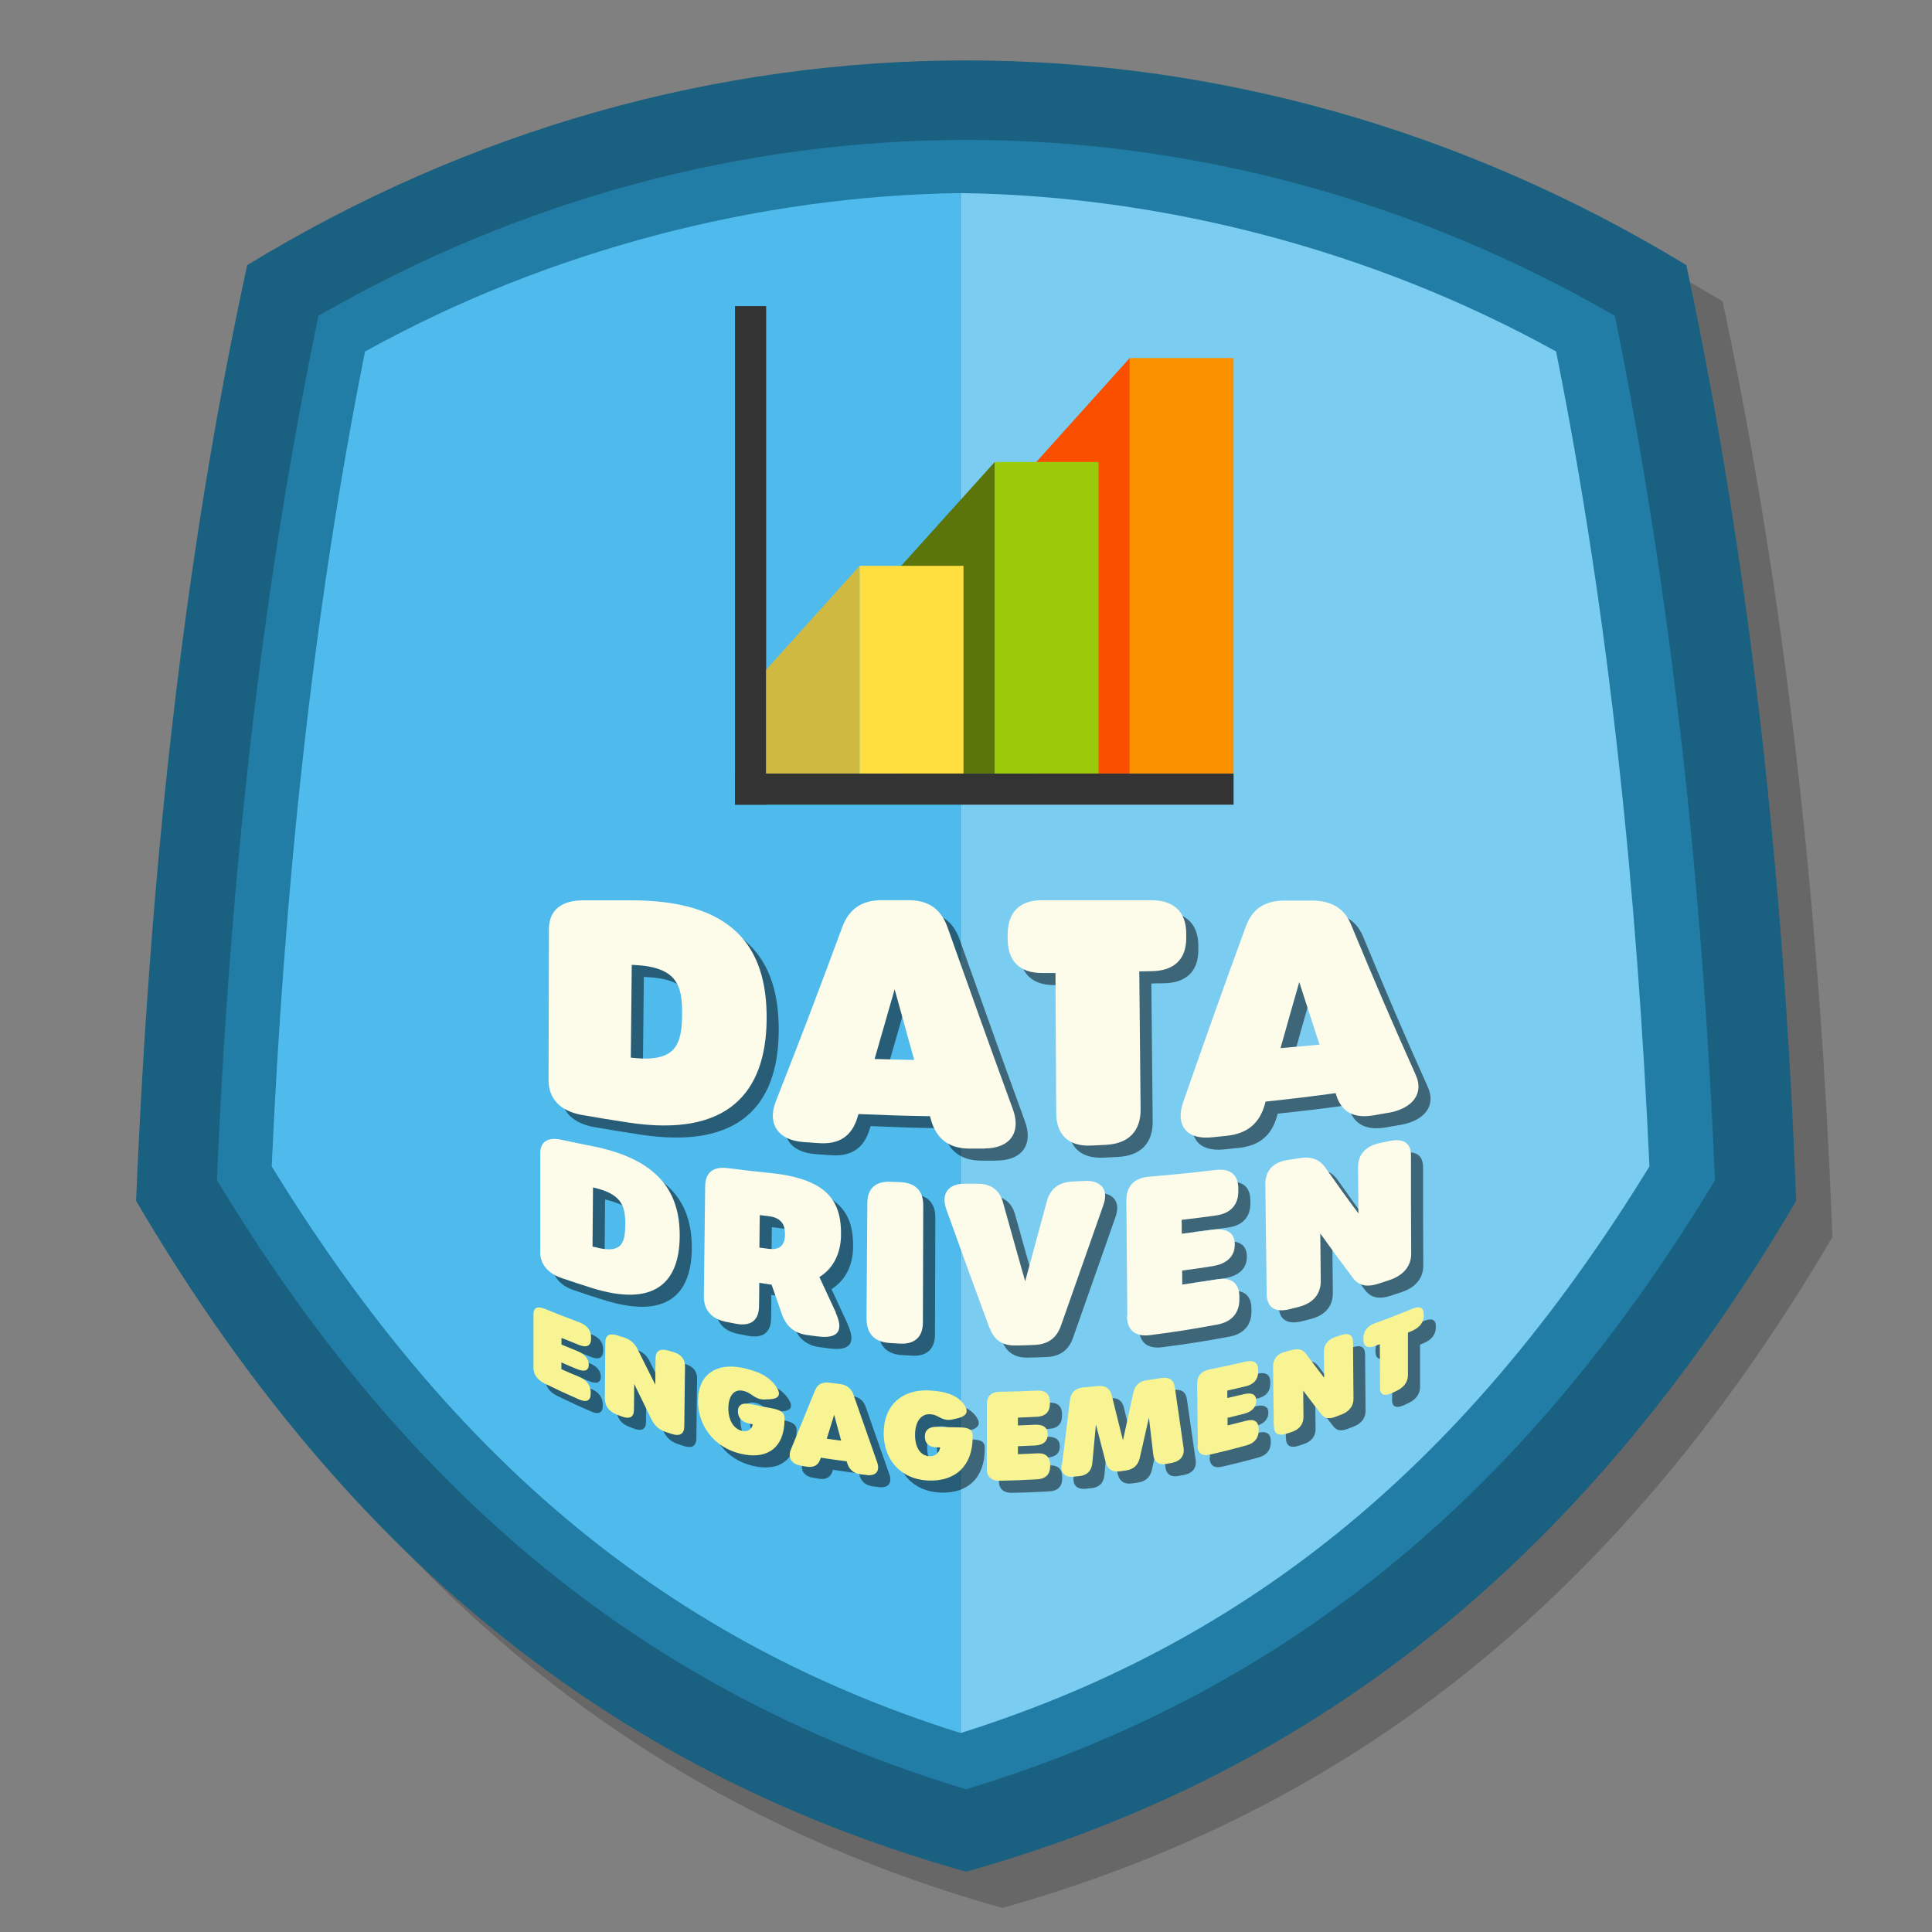 <?xml version="1.0" encoding="UTF-8"?><svg xmlns="http://www.w3.org/2000/svg" viewBox="0 0 160 160"><rect x="0" y="0" width="160" height="160" fill="#808080" stroke="none"/><defs><style>.uuid-5aabc0bc-3554-4495-aac5-547434963ba5{fill:none;}.uuid-429d8bd7-290a-44f8-8bfd-a3e2809d791d{fill:#fb4f00;}.uuid-5f229963-a907-4a2d-9313-4ed1b3161d6d{fill:#f8f493;}.uuid-3c17d860-0f5a-4f72-8280-70f5987ac7cf{fill:#ffde40;}.uuid-5472b0b5-d2b7-41ed-a5e9-b1267d85a1e3{fill:#fdfbea;}.uuid-7049e10b-6ce5-4778-b2d5-e6b1fe697261{fill:#fc9100;}.uuid-9a8fc392-27b1-4c8e-907e-00f81308d4e7{fill:#333;}.uuid-bdbb6b45-84df-4f43-bb19-e993408eac0a{fill:#cfb940;}.uuid-7e663fef-5a40-400b-b3f5-063c2910dc2b{fill:#9aca0a;}.uuid-5338093e-2319-4ce1-8a95-0b9885101d33{fill:#5c750a;}.uuid-d8ec625e-39a4-4172-88cf-5474de92ccc4{fill:#4ebbec;}.uuid-d8ec625e-39a4-4172-88cf-5474de92ccc4,.uuid-dbbd3cfb-daf4-4037-967e-4de7d0e8dc7d,.uuid-ca76e570-c3c7-457b-9690-7de3974fd0fd,.uuid-763ce14a-c9a9-40af-9f8f-3bb58d326791,.uuid-fd2a6ab7-1dd5-4a8b-b754-cd794688f4ef{fill-rule:evenodd;}.uuid-dbbd3cfb-daf4-4037-967e-4de7d0e8dc7d{fill:#7accf1;}.uuid-ca76e570-c3c7-457b-9690-7de3974fd0fd{fill:#1a6080;}.uuid-763ce14a-c9a9-40af-9f8f-3bb58d326791{fill:#217da6;}.uuid-fd2a6ab7-1dd5-4a8b-b754-cd794688f4ef{fill:#211f1f;opacity:.25;}.uuid-fd2a6ab7-1dd5-4a8b-b754-cd794688f4ef,.uuid-f747f6cf-d5c8-4416-b68f-8cdaca712bba{mix-blend-mode:multiply;}.uuid-0133bcfe-d0a7-467b-a913-1b1f7152e835{isolation:isolate;}.uuid-f747f6cf-d5c8-4416-b68f-8cdaca712bba{opacity:.5;}</style></defs><g class="uuid-0133bcfe-d0a7-467b-a913-1b1f7152e835"><g id="uuid-2458c4e8-ea7e-4ef8-a8c1-534387b23113"><rect class="uuid-5aabc0bc-3554-4495-aac5-547434963ba5" x="0" width="160" height="160"/></g><g id="uuid-fbd4e155-5b74-45ae-8469-3f33d47b48e8"><path class="uuid-fd2a6ab7-1dd5-4a8b-b754-cd794688f4ef" d="M23.47,24.96c-5.34,24.54-8.07,50.56-9.2,77.49,19.2,32.72,42.95,48.29,68.74,55.56,25.79-7.27,49.54-22.84,68.74-55.56-1.02-26.93-3.86-52.94-9.09-77.49C105.5,2.35,60.51,2.35,23.47,24.96h0Z"/><g><path class="uuid-ca76e570-c3c7-457b-9690-7de3974fd0fd" d="M20.47,21.96c-5.34,24.54-8.07,50.56-9.2,77.49,19.2,32.72,42.95,48.29,68.74,55.56,25.79-7.27,49.54-22.84,68.74-55.56-1.02-26.93-3.86-52.94-9.09-77.49C102.5-.65,57.5-.65,20.47,21.96h0Z"/><path class="uuid-763ce14a-c9a9-40af-9f8f-3bb58d326791" d="M17.97,97.74c14.88,24.65,34.2,42.04,62.03,50.44,27.84-8.41,47.15-25.79,62.03-50.44-1.02-23.97-3.52-48.06-8.29-71.58C100.11,6.73,60,6.73,26.37,26.16c-4.89,23.52-7.38,47.6-8.41,71.58h0Z"/><path class="uuid-d8ec625e-39a4-4172-88cf-5474de92ccc4" d="M79.55,15.99c-16.59,.22-34.05,4.66-49.32,13.12-4.43,22.15-6.7,44.88-7.73,67.49,13.97,22.72,31.37,38.86,57.04,46.92V15.99Z"/><path class="uuid-dbbd3cfb-daf4-4037-967e-4de7d0e8dc7d" d="M79.55,15.99c16.59,.22,34.05,4.66,49.32,13.12,4.43,22.15,6.7,44.88,7.73,67.49-13.97,22.72-31.37,38.86-57.04,46.92V15.99Z"/><g><rect class="uuid-9a8fc392-27b1-4c8e-907e-00f81308d4e7" x="60.87" y="25.35" width="2.58" height="41.29"/><rect class="uuid-9a8fc392-27b1-4c8e-907e-00f81308d4e7" x="60.87" y="64.06" width="41.29" height="2.58"/><polygon class="uuid-429d8bd7-290a-44f8-8bfd-a3e2809d791d" points="85.82 64.06 93.56 64.06 93.56 29.65 85.82 38.26 85.82 64.06"/><polygon class="uuid-5338093e-2319-4ce1-8a95-0b9885101d33" points="74.63 64.06 82.38 64.06 82.38 38.26 74.63 46.86 74.63 64.06"/><polygon class="uuid-bdbb6b45-84df-4f43-bb19-e993408eac0a" points="63.45 64.06 71.19 64.06 71.19 46.86 63.45 55.46 63.45 64.06"/><rect class="uuid-7e663fef-5a40-400b-b3f5-063c2910dc2b" x="82.38" y="38.26" width="8.6" height="25.8"/><rect class="uuid-3c17d860-0f5a-4f72-8280-70f5987ac7cf" x="71.19" y="46.86" width="8.6" height="17.2"/><rect class="uuid-7049e10b-6ce5-4778-b2d5-e6b1fe697261" x="93.56" y="29.65" width="8.6" height="34.41"/></g><g><g class="uuid-f747f6cf-d5c8-4416-b68f-8cdaca712bba"><path d="M46.43,90.45c.01-5,.02-7.5,.03-12.5,0-1.55,1-2.39,2.86-2.39h3.94c8.31,0,11.3,3.74,11.23,9.91-.07,6.01-3.21,9.74-11.41,8.5-1.55-.24-2.33-.36-3.87-.63-1.81-.32-2.78-1.34-2.78-2.89Zm7.01-1.84c3.54,.37,4.02-1.11,4.05-3.57,.03-2.44-.41-3.97-4.03-4.13-.06,0-.09,0-.14,0-.03,3.07-.05,4.61-.08,7.68,.08,0,.12,.01,.2,.02Z"/><path d="M82.54,96.12c-.5,0-.75,0-1.25,0-1.71,0-2.76-.8-3.21-2.45-.03-.09-.04-.14-.06-.23-2.37-.04-3.55-.08-5.92-.18-.03,.09-.04,.13-.07,.22-.47,1.61-1.52,2.31-3.22,2.19-.51-.03-.76-.05-1.27-.09-2.1-.15-3.01-1.5-2.3-3.34,2.21-5.63,3.32-8.54,5.5-14.43,.56-1.53,1.62-2.26,3.27-2.26h2.23c1.66,0,2.71,.74,3.25,2.3,2.13,5.99,3.2,9.01,5.38,14.98,.73,1.95-.22,3.28-2.34,3.28Zm-5.83-7.34c-.65-2.34-.97-3.51-1.62-5.85-.66,2.32-1,3.47-1.66,5.77,1.31,.04,1.97,.05,3.28,.08Z"/><path d="M88.47,93.19c-.02-4.64-.03-6.97-.06-11.61-.44,0-.65,0-1.09,0-1.86,.01-2.87-.98-2.87-2.82,0-.15,0-.22,0-.37,0-1.84,.99-2.84,2.85-2.84,3.62,0,5.43,0,9.05,0,1.86,0,2.87,.96,2.89,2.73,0,.14,0,.21,0,.35,.02,1.78-.97,2.76-2.83,2.8-.42,0-.64,.01-1.06,.02,.04,4.56,.06,6.85,.11,11.41,.02,1.8-.98,2.85-2.86,2.95-.49,.03-.73,.04-1.22,.06-1.88,.09-2.9-.87-2.91-2.71Z"/><path d="M116,93.15c-.48,.09-.72,.13-1.2,.21-1.65,.29-2.67-.23-3.13-1.64-.03-.08-.04-.12-.06-.19-2.31,.31-3.47,.45-5.8,.7-.02,.09-.04,.13-.06,.22-.44,1.58-1.45,2.43-3.14,2.61-.5,.05-.76,.08-1.26,.13-2.09,.21-3.03-.99-2.36-2.93,2.08-5.94,3.11-8.87,5.18-14.52,.53-1.47,1.57-2.16,3.23-2.16h2.23c1.66,0,2.72,.66,3.27,2.02,2.18,5.24,3.25,7.74,5.34,12.41,.7,1.52-.21,2.78-2.25,3.15Zm-5.72-5.64c-.67-2.04-1.01-3.08-1.68-5.18-.62,2.16-.93,3.26-1.55,5.47,1.3-.11,1.94-.17,3.23-.29Z"/></g><g class="uuid-f747f6cf-d5c8-4416-b68f-8cdaca712bba"><path d="M45.18,114.26c0-1.77,0-2.65,0-4.42,0-.55,.33-.7,.96-.44,1.13,.46,1.69,.68,2.84,1.11,.63,.23,.98,.67,.97,1.24,0,.05,0,.07,0,.12,0,.58-.35,.76-.98,.52-.59-.23-.88-.35-1.47-.59,0,.22,0,.33,0,.55,.51,.21,.77,.32,1.29,.53,.63,.25,.97,.65,.97,1.13h0c0,.5-.35,.63-.98,.37-.52-.21-.77-.32-1.29-.55,0,.23,0,.34,0,.56,.58,.26,.87,.38,1.46,.63,.63,.26,.97,.71,.97,1.29,0,.04,0,.06,0,.11,0,.58-.35,.75-.98,.47-1.14-.5-1.7-.76-2.81-1.3-.62-.3-.95-.76-.95-1.31Z"/><path d="M51.09,116.87c.02-1.88,.02-2.83,.04-4.71,0-.58,.35-.78,1-.57,.2,.07,.3,.1,.51,.16,.55,.18,.92,.48,1.18,1.02,.58,1.16,.87,1.74,1.45,2.91,0-.87,.01-1.31,.02-2.19,0-.6,.36-.83,1.02-.65,.17,.05,.25,.07,.42,.12,.66,.18,1.01,.6,1,1.21-.02,1.98-.04,2.97-.06,4.96,0,.61-.37,.84-1.02,.63-.21-.07-.31-.1-.51-.17-.55-.18-.92-.5-1.19-1.05-.57-1.18-.86-1.76-1.43-2.93,0,.86-.01,1.29-.02,2.15,0,.6-.36,.79-1,.55-.17-.06-.25-.1-.42-.16-.64-.25-.98-.7-.98-1.29Z"/><path d="M58.81,116.94c.03-2.1,1.49-3.1,3.63-2.67,1.31,.27,2.28,.72,2.85,1.58,.43,.66,.21,.99-.54,1.03-.16,0-.24,.01-.39,.02-.54,.03-.86-.22-1.22-.46-.17-.11-.35-.21-.61-.26-.73-.16-1.19,.4-1.21,1.41-.01,1.01,.42,1.74,1.14,1.91,.45,.1,.79-.1,.88-.54-.13-.03-.19-.04-.32-.07-.59-.13-.92-.5-.91-1.02h0c0-.52,.37-.73,1.04-.59,.71,.15,1.06,.22,1.77,.35,.65,.12,1.06,.32,1.05,.82,0,.06,0,.09,0,.16-.02,2.25-1.4,3.32-3.65,2.78-2.18-.52-3.54-2.31-3.52-4.46Z"/><path d="M72.78,123.15c-.18-.02-.27-.03-.46-.05-.62-.07-1-.39-1.17-1,0-.03-.01-.05-.02-.08-.86-.11-1.29-.17-2.15-.3,0,.03-.01,.05-.02,.08-.17,.55-.55,.76-1.17,.66-.18-.03-.28-.05-.46-.08-.76-.13-1.09-.65-.84-1.29,.8-1.95,1.2-2.94,2.01-4.93,.2-.52,.59-.73,1.2-.65,.33,.04,.49,.06,.82,.1,.61,.07,1,.37,1.19,.95,.77,2.21,1.16,3.31,1.94,5.53,.26,.72-.09,1.16-.86,1.07Zm-2.11-2.84c-.23-.86-.35-1.29-.58-2.14-.25,.79-.37,1.19-.61,1.98,.48,.07,.72,.1,1.2,.16Z"/><path d="M74.19,119.61c.01-2.23,1.52-3.56,3.72-3.46,1.34,.06,2.34,.36,2.92,1.15,.44,.61,.22,.98-.54,1.16-.16,.04-.24,.06-.4,.09-.55,.13-.88-.07-1.25-.26-.17-.09-.36-.16-.63-.17-.75-.03-1.22,.63-1.23,1.7,0,1.07,.45,1.74,1.19,1.78,.47,.02,.81-.25,.89-.73-.13,0-.2,0-.33-.01-.61-.02-.94-.35-.94-.89h0c0-.55,.37-.83,1.06-.81,.73,.03,1.09,.04,1.82,.05,.67,.01,1.08,.14,1.08,.66,0,.06,0,.1,0,.16,0,2.32-1.39,3.69-3.71,3.58-2.25-.11-3.68-1.72-3.66-4Z"/><path d="M82.73,122.63c0-2.14,0-3.2,0-5.34,0-.66,.37-1.02,1.06-1.03,1.24-.02,1.86-.04,3.1-.1,.69-.03,1.06,.3,1.06,.96,0,.05,0,.08,0,.13,0,.66-.36,1.04-1.05,1.08-.64,.03-.96,.05-1.6,.07,0,.26,0,.39,0,.65,.56-.02,.85-.03,1.41-.06,.69-.03,1.06,.24,1.06,.79h0c0,.57-.37,.9-1.06,.93-.56,.03-.85,.04-1.41,.06,0,.26,0,.4,0,.66,.64-.02,.96-.04,1.6-.07,.69-.04,1.06,.29,1.07,.95,0,.05,0,.07,0,.12,0,.66-.37,1.04-1.06,1.08-1.25,.07-1.87,.09-3.12,.12-.69,.01-1.07-.34-1.07-1Z"/><path d="M88.95,122.3c.26-2.15,.4-3.22,.66-5.37,.08-.62,.46-.98,1.11-1.03,.48-.04,.72-.06,1.2-.11,.63-.06,1.01,.19,1.15,.76,.37,1.5,.55,2.24,.93,3.73,.34-1.58,.52-2.37,.86-3.95,.13-.61,.51-.95,1.13-1.03,.48-.07,.71-.1,1.19-.18,.65-.1,1.02,.15,1.11,.74,.29,2.03,.44,3.04,.73,5.05,.09,.65-.26,1.1-.97,1.24-.18,.03-.26,.05-.44,.08-.65,.12-1.03-.14-1.1-.75-.14-1.23-.21-1.85-.36-3.08-.3,1.33-.45,2-.76,3.34-.14,.6-.52,.95-1.15,1.04-.19,.03-.29,.04-.49,.07-.63,.09-1.01-.16-1.17-.72-.33-1.26-.49-1.89-.82-3.16-.12,1.28-.18,1.92-.3,3.21-.06,.63-.44,1.01-1.1,1.07-.18,.02-.27,.03-.45,.04-.72,.07-1.08-.29-1-.99Z"/><path d="M100.2,120.72c-.02-2.05-.03-3.08-.06-5.13,0-.64,.35-1.04,1.02-1.18,1.21-.24,1.81-.37,3.01-.65,.67-.15,1.03,.09,1.03,.71,0,.05,0,.07,0,.12,0,.62-.34,1.05-1.01,1.21-.62,.15-.93,.22-1.55,.36,0,.25,0,.37,0,.62,.55-.13,.82-.19,1.37-.32,.67-.16,1.03,.03,1.03,.54,0,0,0,0,0,0,0,.52-.35,.91-1.01,1.08-.54,.14-.82,.21-1.37,.34,0,.25,0,.38,0,.63,.62-.15,.93-.23,1.55-.39,.67-.17,1.02,.06,1.03,.68,0,.05,0,.07,0,.12,0,.62-.34,1.06-1.01,1.24-1.2,.33-1.8,.48-3.01,.76-.67,.16-1.04-.11-1.05-.74Z"/><path d="M106.49,119.11c-.02-1.98-.04-2.97-.06-4.95,0-.61,.34-1.04,1-1.21,.21-.06,.31-.08,.52-.14,.56-.15,.93-.07,1.21,.31,.6,.81,.9,1.2,1.5,1.98,0-.86-.01-1.29-.02-2.16,0-.6,.34-1.02,.99-1.23,.17-.05,.25-.08,.42-.14,.65-.21,.99-.02,1,.57,.02,1.88,.02,2.82,.04,4.71,0,.58-.34,1.04-.98,1.29-.2,.08-.3,.12-.5,.19-.54,.21-.91,.15-1.19-.21-.59-.76-.89-1.15-1.49-1.95,0,.87,.01,1.3,.02,2.17,0,.6-.34,1.05-1,1.26-.17,.06-.26,.08-.43,.14-.66,.21-1.02-.02-1.02-.63Z"/><path d="M115.29,115.93c0-1.45-.01-2.17-.02-3.61-.15,.06-.22,.09-.37,.14-.63,.24-.98,.06-.99-.52,0-.05,0-.07,0-.12,0-.58,.34-1.01,.97-1.24,1.24-.45,1.86-.69,3.07-1.19,.63-.26,.96-.1,.96,.44v.11c0,.55-.33,1-.96,1.27-.14,.06-.21,.09-.35,.15,0,1.41,0,2.11,0,3.52,0,.56-.33,1.02-.95,1.31-.16,.07-.24,.11-.4,.19-.62,.28-.97,.12-.97-.45Z"/></g><g class="uuid-f747f6cf-d5c8-4416-b68f-8cdaca712bba"><path d="M45.74,104.65c0-3.25,0-4.87,0-8.11,0-1.01,.63-1.4,1.81-1.14,1,.22,1.5,.32,2.51,.52,5.3,1.06,7.28,3.64,7.23,7.52-.04,3.78-2.09,5.86-7.32,4.21-.99-.31-1.49-.48-2.47-.81-1.15-.4-1.77-1.17-1.77-2.18Zm4.46-.39c2.26,.63,2.57-.26,2.58-1.82,.02-1.54-.28-2.55-2.58-3.08-.04,0-.05-.01-.09-.02-.01,1.96-.02,2.94-.04,4.89,.05,.01,.08,.02,.13,.04Z"/><path d="M70.2,109.69c.68,1.47,.27,2.2-1.45,1.99-.34-.04-.51-.06-.85-.11-1.1-.14-1.79-.72-2.15-1.74-.34-.98-.51-1.47-.85-2.44-.09-.01-.18-.02-.27-.04-.3-.04-.45-.07-.75-.11,0,.78-.01,1.17-.02,1.94-.01,1.16-.68,1.68-1.9,1.45-.33-.06-.49-.09-.82-.16-1.22-.24-1.86-.99-1.85-2.12,.04-3.65,.07-5.47,.11-9.12,.01-1.13,.67-1.65,1.89-1.49,1.41,.18,2.12,.26,3.55,.41,4.78,.49,5.84,2.42,5.81,5.11-.01,1.37-.52,2.71-1.79,3.5,.54,1.17,.81,1.76,1.36,2.93Zm-5.56-5.27c1.13,.15,1.37-.51,1.37-1.21,0-.67-.21-1.35-1.34-1.49-.3-.04-.45-.05-.75-.09-.01,1.08-.02,1.61-.03,2.69,.3,.04,.45,.06,.75,.1Z"/><path d="M72.76,110.25c.03-3.85,.04-5.78,.07-9.63,0-1.19,.68-1.8,1.91-1.75,.33,.01,.49,.02,.82,.03,1.24,.05,1.9,.71,1.9,1.92-.01,3.88-.02,5.82-.03,9.7,0,1.2-.68,1.83-1.93,1.75-.33-.02-.5-.03-.83-.05-1.25-.08-1.91-.79-1.9-1.98Z"/><path d="M82.94,110.97c-1.44-3.91-2.16-5.88-3.57-9.82-.46-1.29,.16-2.13,1.55-2.12,.41,0,.62,0,1.03,0,1.12,0,1.83,.51,2.12,1.57,.73,2.61,1.09,3.91,1.83,6.51,.72-2.64,1.08-3.96,1.79-6.6,.28-1.06,.98-1.6,2.1-1.66,.41-.02,.62-.03,1.03-.05,1.38-.07,2.02,.73,1.55,2.02-1.39,3.97-2.09,5.96-3.5,9.95-.36,1.04-1.07,1.56-2.18,1.61-.62,.03-.92,.04-1.54,.05-1.12,.03-1.83-.45-2.19-1.46Z"/><path d="M94.36,109.97c-.03-3.82-.05-5.73-.08-9.55-.01-1.19,.65-1.87,1.87-1.97,2.21-.19,3.32-.3,5.51-.56,1.22-.14,1.88,.38,1.89,1.52,0,.09,0,.14,0,.23,.01,1.14-.63,1.85-1.85,2.02-1.13,.16-1.7,.23-2.84,.36,0,.46,0,.69,.01,1.15,1-.12,1.5-.19,2.5-.33,1.22-.17,1.88,.25,1.89,1.2,0,0,0,.01,0,.02,.01,.96-.64,1.61-1.86,1.8-1,.16-1.5,.23-2.5,.36,0,.47,0,.7,.01,1.16,1.14-.16,1.71-.25,2.84-.43,1.22-.2,1.88,.29,1.89,1.43,0,.08,0,.13,0,.21,.01,1.14-.63,1.89-1.85,2.11-2.2,.4-3.31,.58-5.54,.87-1.23,.16-1.91-.41-1.92-1.59Z"/><path d="M105.9,108.13c-.04-3.62-.06-5.43-.11-9.05-.01-1.12,.63-1.82,1.83-2.01,.38-.06,.57-.09,.94-.15,1.02-.17,1.7,.07,2.21,.79,1.1,1.56,1.64,2.32,2.73,3.78-.01-1.53-.02-2.3-.03-3.83,0-1.06,.63-1.75,1.81-2,.31-.06,.46-.1,.76-.16,1.18-.25,1.81,.15,1.81,1.16,0,3.26,0,4.9,.02,8.16,0,1.01-.61,1.78-1.77,2.18-.36,.12-.55,.18-.91,.3-.98,.32-1.65,.19-2.15-.47-1.07-1.42-1.61-2.16-2.7-3.68,.02,1.57,.02,2.35,.04,3.92,.01,1.09-.62,1.85-1.82,2.16-.32,.08-.48,.12-.79,.2-1.2,.29-1.86-.17-1.87-1.29Z"/></g></g><g><g><path class="uuid-5472b0b5-d2b7-41ed-a5e9-b1267d85a1e3" d="M45.43,89.45c.01-5,.02-7.5,.03-12.5,0-1.55,1-2.39,2.86-2.39h3.94c8.31,0,11.3,3.74,11.23,9.91-.07,6.01-3.21,9.74-11.41,8.5-1.55-.24-2.33-.36-3.87-.63-1.81-.32-2.78-1.34-2.78-2.89Zm7.01-1.84c3.54,.37,4.02-1.11,4.05-3.57,.03-2.44-.41-3.97-4.03-4.13-.06,0-.09,0-.14,0-.03,3.07-.05,4.61-.08,7.68,.08,0,.12,.01,.2,.02Z"/><path class="uuid-5472b0b5-d2b7-41ed-a5e9-b1267d85a1e3" d="M81.54,95.12c-.5,0-.75,0-1.25,0-1.71,0-2.76-.8-3.21-2.45-.03-.09-.04-.14-.06-.23-2.37-.04-3.55-.08-5.92-.18-.03,.09-.04,.13-.07,.22-.47,1.61-1.52,2.31-3.22,2.19-.51-.03-.76-.05-1.27-.09-2.1-.15-3.01-1.5-2.3-3.34,2.21-5.63,3.32-8.54,5.5-14.43,.56-1.53,1.62-2.26,3.27-2.26h2.23c1.66,0,2.71,.74,3.25,2.3,2.13,5.99,3.2,9.01,5.38,14.98,.73,1.95-.22,3.28-2.34,3.28Zm-5.83-7.34c-.65-2.34-.97-3.51-1.62-5.85-.66,2.32-1,3.47-1.66,5.77,1.31,.04,1.97,.05,3.28,.08Z"/><path class="uuid-5472b0b5-d2b7-41ed-a5e9-b1267d85a1e3" d="M87.47,92.19c-.02-4.64-.03-6.97-.06-11.61-.44,0-.65,0-1.09,0-1.86,.01-2.87-.98-2.87-2.82,0-.15,0-.22,0-.37,0-1.84,.99-2.84,2.85-2.84,3.62,0,5.43,0,9.05,0,1.86,0,2.87,.96,2.89,2.73,0,.14,0,.21,0,.35,.02,1.78-.97,2.76-2.83,2.8-.42,0-.64,.01-1.06,.02,.04,4.56,.06,6.85,.11,11.41,.02,1.8-.98,2.85-2.86,2.95-.49,.03-.73,.04-1.22,.06-1.88,.09-2.9-.87-2.91-2.71Z"/><path class="uuid-5472b0b5-d2b7-41ed-a5e9-b1267d85a1e3" d="M115,92.15c-.48,.09-.72,.13-1.2,.21-1.65,.29-2.67-.23-3.13-1.64-.03-.08-.04-.12-.06-.19-2.31,.31-3.47,.45-5.8,.7-.02,.09-.04,.13-.06,.22-.44,1.58-1.45,2.43-3.14,2.61-.5,.05-.76,.08-1.26,.13-2.09,.21-3.03-.99-2.36-2.93,2.08-5.94,3.11-8.87,5.18-14.52,.53-1.47,1.57-2.16,3.23-2.16h2.23c1.66,0,2.72,.66,3.27,2.02,2.18,5.24,3.25,7.74,5.34,12.41,.7,1.52-.21,2.78-2.25,3.15Zm-5.72-5.64c-.67-2.04-1.01-3.08-1.68-5.18-.62,2.16-.93,3.26-1.55,5.47,1.3-.11,1.94-.17,3.23-.29Z"/></g><g><path class="uuid-5f229963-a907-4a2d-9313-4ed1b3161d6d" d="M44.18,113.26c0-1.77,0-2.65,0-4.42,0-.55,.33-.7,.96-.44,1.13,.46,1.69,.68,2.84,1.11,.63,.23,.98,.67,.97,1.24,0,.05,0,.07,0,.12,0,.58-.35,.76-.98,.52-.59-.23-.88-.35-1.47-.59,0,.22,0,.33,0,.55,.51,.21,.77,.32,1.29,.53,.63,.25,.97,.65,.97,1.13h0c0,.5-.35,.63-.98,.37-.52-.21-.77-.32-1.29-.55,0,.23,0,.34,0,.56,.58,.26,.87,.38,1.46,.63,.63,.26,.97,.71,.97,1.29,0,.04,0,.06,0,.11,0,.58-.35,.75-.98,.47-1.14-.5-1.7-.76-2.81-1.3-.62-.3-.95-.76-.95-1.31Z"/><path class="uuid-5f229963-a907-4a2d-9313-4ed1b3161d6d" d="M50.09,115.87c.02-1.88,.02-2.83,.04-4.71,0-.58,.35-.78,1-.57,.2,.07,.3,.1,.51,.16,.55,.18,.92,.48,1.18,1.02,.58,1.16,.87,1.74,1.45,2.91,0-.87,.01-1.31,.02-2.19,0-.6,.36-.83,1.02-.65,.17,.05,.25,.07,.42,.12,.66,.18,1.01,.6,1,1.21-.02,1.98-.04,2.97-.06,4.96,0,.61-.37,.84-1.02,.63-.21-.07-.31-.1-.51-.17-.55-.18-.92-.5-1.19-1.05-.57-1.18-.86-1.76-1.43-2.93,0,.86-.01,1.29-.02,2.15,0,.6-.36,.79-1,.55-.17-.06-.25-.1-.42-.16-.64-.25-.98-.7-.98-1.29Z"/><path class="uuid-5f229963-a907-4a2d-9313-4ed1b3161d6d" d="M57.81,115.94c.03-2.1,1.49-3.1,3.63-2.67,1.31,.27,2.28,.72,2.85,1.58,.43,.66,.21,.99-.54,1.03-.16,0-.24,.01-.39,.02-.54,.03-.86-.22-1.22-.46-.17-.11-.35-.21-.61-.26-.73-.16-1.19,.4-1.21,1.41-.01,1.01,.42,1.74,1.14,1.91,.45,.1,.79-.1,.88-.54-.13-.03-.19-.04-.32-.07-.59-.13-.92-.5-.91-1.02h0c0-.52,.37-.73,1.04-.59,.71,.15,1.06,.22,1.77,.35,.65,.12,1.06,.32,1.05,.82,0,.06,0,.09,0,.16-.02,2.25-1.4,3.32-3.65,2.78-2.18-.52-3.54-2.31-3.52-4.46Z"/><path class="uuid-5f229963-a907-4a2d-9313-4ed1b3161d6d" d="M71.77,122.15c-.18-.02-.27-.03-.46-.05-.62-.07-1-.39-1.17-1,0-.03-.01-.05-.02-.08-.86-.11-1.29-.17-2.15-.3,0,.03-.01,.05-.02,.08-.17,.55-.55,.76-1.17,.66-.18-.03-.28-.05-.46-.08-.76-.13-1.09-.65-.84-1.29,.8-1.95,1.2-2.94,2.01-4.93,.2-.52,.59-.73,1.2-.65,.33,.04,.49,.06,.82,.1,.61,.07,1,.37,1.19,.95,.77,2.21,1.16,3.31,1.94,5.53,.26,.72-.09,1.16-.86,1.07Zm-2.11-2.84c-.23-.86-.35-1.29-.58-2.14-.25,.79-.37,1.19-.61,1.98,.48,.07,.72,.1,1.2,.16Z"/><path class="uuid-5f229963-a907-4a2d-9313-4ed1b3161d6d" d="M73.19,118.61c.01-2.23,1.52-3.56,3.72-3.46,1.34,.06,2.34,.36,2.92,1.15,.44,.61,.22,.98-.54,1.16-.16,.04-.24,.06-.4,.09-.55,.13-.88-.07-1.25-.26-.17-.09-.36-.16-.63-.17-.75-.03-1.22,.63-1.23,1.7,0,1.07,.45,1.74,1.19,1.78,.47,.02,.81-.25,.89-.73-.13,0-.2,0-.33-.01-.61-.02-.94-.35-.94-.89h0c0-.55,.37-.83,1.06-.81,.73,.03,1.09,.04,1.82,.05,.67,.01,1.08,.14,1.08,.66,0,.06,0,.1,0,.16,0,2.32-1.39,3.69-3.71,3.58-2.25-.11-3.68-1.72-3.66-4Z"/><path class="uuid-5f229963-a907-4a2d-9313-4ed1b3161d6d" d="M81.73,121.63c0-2.14,0-3.2,0-5.34,0-.66,.37-1.02,1.06-1.03,1.24-.02,1.86-.04,3.1-.1,.69-.03,1.06,.3,1.06,.96,0,.05,0,.08,0,.13,0,.66-.36,1.04-1.05,1.08-.64,.03-.96,.05-1.6,.07,0,.26,0,.39,0,.65,.56-.02,.85-.03,1.41-.06,.69-.03,1.06,.24,1.06,.79h0c0,.57-.37,.9-1.06,.93-.56,.03-.85,.04-1.41,.06,0,.26,0,.4,0,.66,.64-.02,.96-.04,1.6-.07,.69-.04,1.06,.29,1.07,.95,0,.05,0,.07,0,.12,0,.66-.37,1.04-1.06,1.08-1.25,.07-1.87,.09-3.12,.12-.69,.01-1.07-.34-1.07-1Z"/><path class="uuid-5f229963-a907-4a2d-9313-4ed1b3161d6d" d="M87.95,121.3c.26-2.15,.4-3.22,.66-5.37,.08-.62,.46-.98,1.11-1.03,.48-.04,.72-.06,1.2-.11,.63-.06,1.01,.19,1.15,.76,.37,1.5,.55,2.24,.93,3.73,.34-1.58,.52-2.37,.86-3.95,.13-.61,.51-.95,1.13-1.03,.48-.07,.71-.1,1.19-.18,.65-.1,1.02,.15,1.11,.74,.29,2.03,.44,3.04,.73,5.05,.09,.65-.26,1.1-.97,1.24-.18,.03-.26,.05-.44,.08-.65,.12-1.03-.14-1.1-.75-.14-1.23-.21-1.85-.36-3.08-.3,1.33-.45,2-.76,3.34-.14,.6-.52,.95-1.15,1.04-.19,.03-.29,.04-.49,.07-.63,.09-1.01-.16-1.17-.72-.33-1.26-.49-1.89-.82-3.16-.12,1.28-.18,1.92-.3,3.21-.06,.63-.44,1.01-1.1,1.07-.18,.02-.27,.03-.45,.04-.72,.07-1.08-.29-1-.99Z"/><path class="uuid-5f229963-a907-4a2d-9313-4ed1b3161d6d" d="M99.2,119.72c-.02-2.05-.03-3.08-.06-5.13,0-.64,.35-1.04,1.02-1.18,1.21-.24,1.81-.37,3.01-.65,.67-.15,1.03,.09,1.03,.71,0,.05,0,.07,0,.12,0,.62-.34,1.05-1.01,1.21-.62,.15-.93,.22-1.55,.36,0,.25,0,.37,0,.62,.55-.13,.82-.19,1.37-.32,.67-.16,1.03,.03,1.03,.54,0,0,0,0,0,0,0,.52-.35,.91-1.01,1.08-.54,.14-.82,.21-1.37,.34,0,.25,0,.38,0,.63,.62-.15,.93-.23,1.55-.39,.67-.17,1.02,.06,1.03,.68,0,.05,0,.07,0,.12,0,.62-.34,1.06-1.01,1.24-1.2,.33-1.8,.48-3.01,.76-.67,.16-1.04-.11-1.05-.74Z"/><path class="uuid-5f229963-a907-4a2d-9313-4ed1b3161d6d" d="M105.49,118.11c-.02-1.98-.04-2.97-.06-4.95,0-.61,.34-1.04,1-1.21,.21-.06,.31-.08,.52-.14,.56-.15,.93-.07,1.21,.31,.6,.81,.9,1.2,1.5,1.98,0-.86-.01-1.29-.02-2.16,0-.6,.34-1.02,.99-1.23,.17-.05,.25-.08,.42-.14,.65-.21,.99-.02,1,.57,.02,1.88,.02,2.82,.04,4.71,0,.58-.34,1.04-.98,1.29-.2,.08-.3,.12-.5,.19-.54,.21-.91,.15-1.19-.21-.59-.76-.89-1.15-1.49-1.95,0,.87,.01,1.3,.02,2.17,0,.6-.34,1.05-1,1.26-.17,.06-.26,.08-.43,.14-.66,.21-1.02-.02-1.02-.63Z"/><path class="uuid-5f229963-a907-4a2d-9313-4ed1b3161d6d" d="M114.29,114.93c0-1.45-.01-2.17-.02-3.61-.15,.06-.22,.09-.37,.14-.63,.24-.98,.06-.99-.52,0-.05,0-.07,0-.12,0-.58,.34-1.01,.97-1.24,1.24-.45,1.86-.69,3.07-1.19,.63-.26,.96-.1,.96,.44v.11c0,.55-.33,1-.96,1.27-.14,.06-.21,.09-.35,.15,0,1.41,0,2.11,0,3.52,0,.56-.33,1.02-.95,1.31-.16,.07-.24,.11-.4,.19-.62,.28-.97,.12-.97-.45Z"/></g><g><path class="uuid-5472b0b5-d2b7-41ed-a5e9-b1267d85a1e3" d="M44.74,103.65c0-3.25,0-4.87,0-8.11,0-1.01,.63-1.4,1.81-1.14,1,.22,1.5,.32,2.51,.52,5.3,1.06,7.28,3.64,7.23,7.52-.04,3.78-2.09,5.86-7.32,4.21-.99-.31-1.49-.48-2.47-.81-1.15-.4-1.77-1.17-1.77-2.18Zm4.46-.39c2.26,.63,2.57-.26,2.58-1.82,.02-1.54-.28-2.55-2.58-3.08-.04,0-.05-.01-.09-.02-.01,1.96-.02,2.94-.04,4.89,.05,.01,.08,.02,.13,.04Z"/><path class="uuid-5472b0b5-d2b7-41ed-a5e9-b1267d85a1e3" d="M69.2,108.69c.68,1.47,.27,2.2-1.45,1.99-.34-.04-.51-.06-.85-.11-1.1-.14-1.79-.72-2.15-1.74-.34-.98-.51-1.47-.85-2.44-.09-.01-.18-.02-.27-.04-.3-.04-.45-.07-.75-.11,0,.78-.01,1.17-.02,1.94-.01,1.16-.68,1.68-1.9,1.45-.33-.06-.49-.09-.82-.16-1.22-.24-1.86-.99-1.85-2.12,.04-3.65,.07-5.47,.11-9.12,.01-1.13,.67-1.65,1.89-1.49,1.41,.18,2.12,.26,3.55,.41,4.78,.49,5.84,2.42,5.81,5.11-.01,1.37-.52,2.71-1.79,3.5,.54,1.17,.81,1.76,1.36,2.93Zm-5.56-5.27c1.13,.15,1.37-.51,1.37-1.21,0-.67-.21-1.35-1.34-1.49-.3-.04-.45-.05-.75-.09-.01,1.08-.02,1.61-.03,2.69,.3,.04,.45,.06,.75,.1Z"/><path class="uuid-5472b0b5-d2b7-41ed-a5e9-b1267d85a1e3" d="M71.76,109.25c.03-3.85,.04-5.78,.07-9.63,0-1.19,.68-1.8,1.91-1.75,.33,.01,.49,.02,.82,.03,1.24,.05,1.9,.71,1.9,1.92-.01,3.88-.02,5.82-.03,9.7,0,1.2-.68,1.83-1.93,1.75-.33-.02-.5-.03-.83-.05-1.25-.08-1.91-.79-1.9-1.98Z"/><path class="uuid-5472b0b5-d2b7-41ed-a5e9-b1267d85a1e3" d="M81.94,109.97c-1.44-3.91-2.16-5.88-3.57-9.82-.46-1.29,.16-2.13,1.55-2.12,.41,0,.62,0,1.03,0,1.12,0,1.83,.51,2.12,1.57,.73,2.61,1.09,3.91,1.83,6.51,.72-2.64,1.08-3.96,1.79-6.6,.28-1.06,.98-1.6,2.1-1.66,.41-.02,.62-.03,1.03-.05,1.38-.07,2.02,.73,1.55,2.02-1.39,3.97-2.09,5.96-3.5,9.95-.36,1.04-1.07,1.56-2.18,1.61-.62,.03-.92,.04-1.54,.05-1.12,.03-1.83-.45-2.19-1.46Z"/><path class="uuid-5472b0b5-d2b7-41ed-a5e9-b1267d85a1e3" d="M93.36,108.97c-.03-3.82-.05-5.73-.08-9.55-.01-1.19,.65-1.87,1.87-1.97,2.21-.19,3.32-.3,5.51-.56,1.22-.14,1.88,.38,1.89,1.52,0,.09,0,.14,0,.23,.01,1.14-.63,1.85-1.85,2.02-1.13,.16-1.7,.23-2.84,.36,0,.46,0,.69,.01,1.15,1-.12,1.5-.19,2.5-.33,1.22-.17,1.88,.25,1.89,1.2,0,0,0,.01,0,.02,.01,.96-.64,1.61-1.86,1.8-1,.16-1.5,.23-2.5,.36,0,.47,0,.7,.01,1.16,1.14-.16,1.71-.25,2.84-.43,1.22-.2,1.88,.29,1.89,1.43,0,.08,0,.13,0,.21,.01,1.14-.63,1.89-1.85,2.11-2.2,.4-3.31,.58-5.54,.87-1.23,.16-1.91-.41-1.92-1.59Z"/><path class="uuid-5472b0b5-d2b7-41ed-a5e9-b1267d85a1e3" d="M104.9,107.13c-.04-3.62-.06-5.43-.11-9.05-.01-1.12,.63-1.82,1.83-2.01,.38-.06,.57-.09,.94-.15,1.02-.17,1.7,.07,2.21,.79,1.1,1.56,1.64,2.32,2.73,3.78-.01-1.53-.02-2.3-.03-3.83,0-1.06,.63-1.75,1.81-2,.31-.06,.46-.1,.76-.16,1.18-.25,1.81,.15,1.81,1.16,0,3.26,0,4.9,.02,8.16,0,1.01-.61,1.78-1.77,2.18-.36,.12-.55,.18-.91,.3-.98,.32-1.65,.19-2.15-.47-1.07-1.42-1.61-2.16-2.7-3.68,.02,1.57,.02,2.35,.04,3.92,.01,1.09-.62,1.85-1.82,2.16-.32,.08-.48,.12-.79,.2-1.2,.29-1.86-.17-1.87-1.29Z"/></g></g></g></g></g></svg>